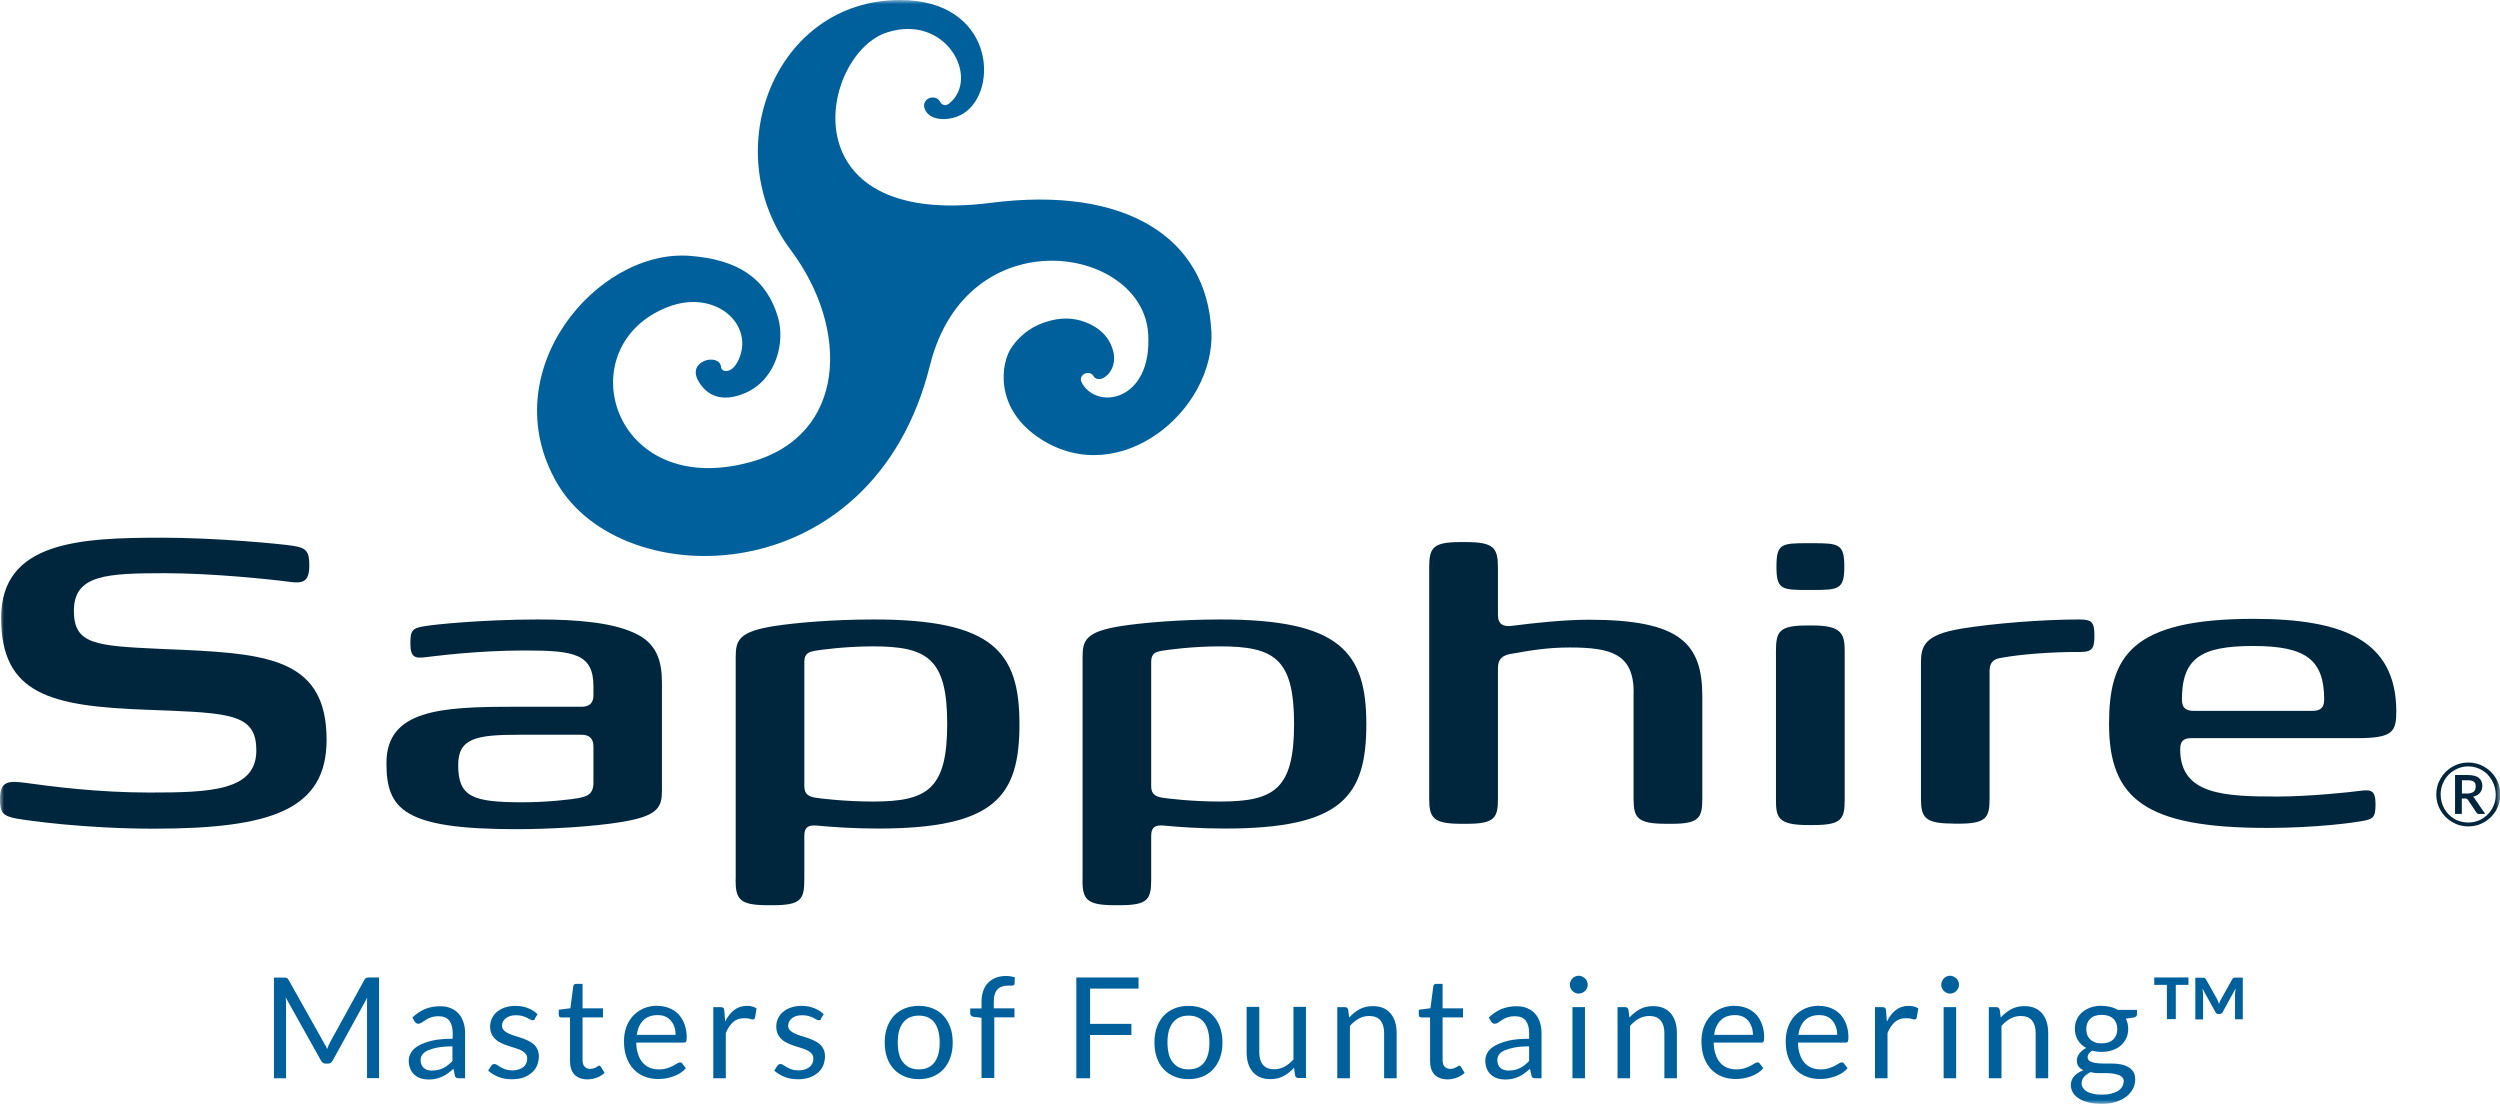 <?xml version="1.0" encoding="UTF-8"?> <svg xmlns="http://www.w3.org/2000/svg" width="308" height="136" viewBox="0 0 308 136" fill="none"><g clip-path="url(#clip0_1_2178)"><mask id="mask0_1_2178" style="mask-type:luminance" maskUnits="userSpaceOnUse" x="0" y="0" width="308" height="136"><path d="M308 0H0V136H308V0Z" fill="white"></path></mask><g mask="url(#mask0_1_2178)"><path d="M300.147 97.886C300.147 97.532 300.194 97.177 300.286 96.839C300.379 96.5 300.518 96.192 300.687 95.899C300.857 95.606 301.058 95.344 301.304 95.098C301.551 94.867 301.814 94.651 302.107 94.482C302.4 94.312 302.708 94.174 303.048 94.081C303.387 93.989 303.727 93.942 304.097 93.942C304.467 93.942 304.807 93.989 305.146 94.081C305.485 94.174 305.794 94.312 306.087 94.482C306.38 94.651 306.642 94.851 306.889 95.098C307.136 95.344 307.337 95.606 307.506 95.899C307.676 96.192 307.815 96.5 307.908 96.839C308 97.177 308.046 97.516 308.046 97.886C308.046 98.256 308 98.595 307.908 98.918C307.815 99.257 307.676 99.565 307.506 99.858C307.337 100.151 307.136 100.413 306.889 100.659C306.642 100.89 306.38 101.106 306.087 101.275C305.794 101.445 305.485 101.584 305.146 101.676C304.807 101.768 304.467 101.815 304.097 101.815C303.727 101.815 303.387 101.768 303.048 101.676C302.708 101.584 302.4 101.445 302.107 101.275C301.814 101.106 301.551 100.906 301.304 100.659C301.058 100.413 300.857 100.151 300.687 99.858C300.518 99.565 300.379 99.257 300.286 98.918C300.194 98.579 300.147 98.24 300.147 97.871M300.687 97.886C300.687 98.21 300.734 98.518 300.811 98.811C300.888 99.103 300.996 99.38 301.15 99.642C301.304 99.904 301.474 100.135 301.675 100.336C301.875 100.551 302.107 100.721 302.354 100.875C302.6 101.029 302.878 101.137 303.171 101.214C303.464 101.291 303.773 101.337 304.081 101.337C304.56 101.337 304.992 101.245 305.408 101.075C305.825 100.89 306.18 100.644 306.488 100.336C306.797 100.028 307.044 99.658 307.213 99.242C307.398 98.826 307.476 98.379 307.476 97.902C307.476 97.578 307.429 97.27 307.352 96.977C307.275 96.685 307.152 96.407 307.013 96.145C306.858 95.883 306.689 95.652 306.488 95.437C306.288 95.221 306.056 95.052 305.809 94.897C305.563 94.743 305.285 94.636 304.992 94.543C304.699 94.466 304.39 94.42 304.081 94.42C303.603 94.42 303.171 94.512 302.755 94.697C302.338 94.882 301.983 95.129 301.675 95.437C301.366 95.745 301.135 96.115 300.95 96.531C300.78 96.947 300.687 97.409 300.687 97.886ZM303.295 98.379V100.274H302.462V95.483H304.004C304.621 95.483 305.084 95.591 305.377 95.822C305.671 96.053 305.825 96.376 305.825 96.808C305.825 97.147 305.732 97.439 305.532 97.671C305.347 97.902 305.053 98.071 304.668 98.163C304.729 98.194 304.776 98.24 304.822 98.302C304.868 98.348 304.915 98.425 304.945 98.487L306.18 100.274H305.377C305.254 100.274 305.177 100.228 305.115 100.135L304.035 98.518C304.035 98.518 303.958 98.441 303.912 98.41C303.865 98.379 303.804 98.379 303.711 98.379H303.279H303.295ZM303.295 97.763H303.912C304.112 97.763 304.282 97.748 304.421 97.701C304.56 97.671 304.668 97.609 304.76 97.532C304.853 97.455 304.899 97.378 304.945 97.27C304.976 97.162 305.007 97.054 305.007 96.916C305.007 96.777 304.992 96.669 304.961 96.561C304.93 96.454 304.868 96.376 304.791 96.315C304.714 96.253 304.606 96.207 304.483 96.176C304.359 96.145 304.205 96.13 304.02 96.13H303.31V97.763H303.295Z" fill="#00263E"></path><path d="M149.233 40.763C148.677 29.301 138.726 22.862 122.08 24.988C96.717 28.238 101.129 6.547 109.337 3.975C116.603 1.695 120.738 9.598 116.989 12.71C116.248 13.326 115.832 12.571 115.832 12.571C115.832 12.571 115.523 11.831 114.628 12.047C114.073 12.186 113.734 12.725 113.872 13.249C114.351 15.005 117.05 14.99 118.655 14.004C123.175 11.215 122.466 0 110.895 0C95.436 0 88.278 18.595 97.395 30.765C104.755 40.578 104.292 53.642 92.52 56.908C75.303 61.699 69.857 42.596 82.323 37.805C88.17 35.556 93.137 40.054 90.9 44.522C90.669 44.984 90.144 45.708 89.481 45.708C89.126 45.708 88.879 45.6 88.818 45.138C88.586 43.49 84.591 44.383 86.025 46.91C87.09 48.805 89.003 49.621 91.811 48.42C95.683 46.74 96.748 42.103 95.837 39.053C94.403 34.246 90.87 31.966 84.961 31.52C73.575 30.657 60.677 45.77 68.623 59.512C76.614 73.33 107.562 73.192 114.567 45.03C119.118 26.713 140.794 30.226 141.457 41.133C141.982 49.621 134.854 50.623 133.188 46.956C133.08 46.525 133.342 46.093 133.79 45.986C134.499 45.801 134.762 46.401 134.762 46.401C134.762 46.401 135.116 46.941 135.903 46.586C136.351 46.34 136.705 45.986 136.937 45.508C137.292 44.799 137.353 44.029 137.137 43.228C136.752 41.764 135.811 40.671 134.314 39.947C132.818 39.222 131.229 39.053 129.532 39.469C127.325 39.993 125.813 41.148 124.687 42.704C123.283 44.63 122.388 50.376 128.266 54.12C138.032 60.343 149.727 50.53 149.248 40.763" fill="#00609C"></path><path d="M223.271 72.683H222.684C219.491 72.683 218.858 72.622 218.858 69.803C218.858 66.984 219.491 66.922 222.684 66.922H223.271C226.526 66.922 227.22 66.984 227.22 69.803C227.22 72.622 226.526 72.683 223.271 72.683ZM227.266 98.519C227.266 100.891 226.896 101.646 223.44 101.646H222.746C219.043 101.646 218.797 100.706 218.797 98.519V80.248C218.797 77.814 219.167 77.059 222.623 77.059H223.317C226.942 77.059 227.266 78.122 227.266 80.248V98.519Z" fill="#00263E"></path><path d="M2.006 100.845C0.37 100.521 0 100.152 0 98.457C0 96.269 0.941 96.146 3.194 96.454C6.264 96.886 12.095 97.641 18.359 97.641C25.872 97.641 31.581 97.456 31.581 92.449C31.581 88.32 28.881 87.889 21.244 87.565L18.05 87.442C6.279 87.011 0.139 85.563 0.139 76.119C0.139 66.675 9.905 66.244 19.994 66.244C26.567 66.244 34.589 66.999 36.101 67.246C37.736 67.492 38.107 67.939 38.107 69.618C38.107 71.621 37.412 71.929 35.669 71.682C33.355 71.374 26.15 70.619 20.38 70.619C13.114 70.619 9.102 70.804 9.102 75.256C9.102 79.385 11.741 79.57 19.686 79.94L22.633 80.063C33.278 80.571 40.236 81.372 40.236 91.139C40.236 99.767 33.401 102.093 18.93 102.093C10.414 102.093 3.394 101.091 2.021 100.845" fill="#00263E"></path><path d="M47.61 94.02C47.61 87.457 54.244 87.072 63.331 87.072H71.6C72.294 87.072 73.112 86.888 73.112 85.64V84.577C73.112 80.571 70.798 80.14 64.719 80.14C58.641 80.14 53.688 80.833 52.501 80.956C51.127 81.141 50.557 81.018 50.557 79.262C50.557 77.644 50.803 77.382 52.377 77.136C53.38 76.951 59.397 76.319 66.339 76.319C71.045 76.319 75.303 76.689 78.049 77.937C80.934 79.185 81.551 81.434 81.551 84.13V97.332C81.551 99.397 81.181 100.521 76.537 101.276C73.097 101.846 67.774 102.154 63.578 102.154C49.739 102.154 47.61 99.72 47.61 94.02ZM71.477 98.272C72.356 98.087 73.112 97.841 73.112 96.393V91.956C73.112 90.893 72.48 90.523 71.677 90.523H63.84C58.703 90.523 56.45 90.955 56.45 94.221C56.45 98.164 58.147 98.842 64.411 98.842C67.481 98.842 70.613 98.472 71.492 98.288" fill="#00263E"></path><path d="M90.638 108.347V80.956C90.638 78.892 91.008 77.829 95.344 77.136C98.105 76.704 102.733 76.319 107.686 76.319C122.342 76.319 125.597 80.325 125.597 89.198C125.597 98.072 122.651 102.077 108.179 102.077C105.109 102.077 102.61 101.893 100.604 101.708C99.787 101.646 99.093 101.769 99.093 102.955V108.332C99.093 110.766 98.722 111.521 95.266 111.521H94.572C91.07 111.521 90.623 110.766 90.623 108.332M116.696 89.198C116.696 81.126 114.258 79.632 107.547 79.632C104.168 79.632 101.036 80.063 100.342 80.186C99.787 80.309 99.093 80.433 99.093 81.496V96.886C99.093 97.949 99.787 98.134 100.342 98.257C101.036 98.38 104.168 98.75 107.547 98.75C114.243 98.75 116.696 97.255 116.696 89.183" fill="#00263E"></path><path d="M133.373 108.347V80.956C133.373 78.892 133.743 77.829 138.078 77.136C140.84 76.704 145.468 76.319 150.421 76.319C165.077 76.319 168.332 80.325 168.332 89.198C168.332 98.072 165.386 102.077 150.914 102.077C147.844 102.077 145.345 101.893 143.339 101.708C142.522 101.646 141.827 101.769 141.827 102.955V108.332C141.827 110.766 141.457 111.521 138.001 111.521H137.307C133.805 111.521 133.358 110.766 133.358 108.332M159.43 89.198C159.43 81.126 156.993 79.632 150.282 79.632C146.903 79.632 143.771 80.063 143.077 80.186C142.506 80.309 141.827 80.433 141.827 81.496V96.886C141.827 97.949 142.522 98.134 143.077 98.257C143.771 98.38 146.903 98.75 150.282 98.75C156.977 98.75 159.43 97.255 159.43 89.183" fill="#00263E"></path><path d="M201.271 85.332C201.271 80.571 198.509 79.77 193.372 79.77C190.61 79.77 188.481 80.14 185.982 80.587C185.164 80.771 184.547 81.141 184.547 82.281V98.365C184.547 100.737 184.177 101.492 180.721 101.492H180.027C176.525 101.492 176.077 100.737 176.077 98.365V69.972C176.077 67.538 176.447 66.783 179.903 66.783H180.597C184.1 66.783 184.547 67.538 184.547 69.972V75.734C184.547 76.92 185.18 77.228 186.244 77.105C189.129 76.735 192.755 76.35 195.763 76.35C207.041 76.35 209.725 79.293 209.725 85.794V98.365C209.725 100.737 209.355 101.492 205.961 101.492H205.266C201.687 101.492 201.255 100.737 201.255 98.365V85.347L201.271 85.332Z" fill="#00263E"></path><path d="M240.611 101.461C237.109 101.461 236.662 100.706 236.662 98.334V81.696C236.662 79.632 237.032 78.199 241.676 77.444C245.502 76.812 251.581 76.319 256.147 76.319C257.705 76.319 258.029 76.627 258.029 78.26C258.029 79.693 257.906 80.325 256.332 80.325H255.762C253 80.325 249.004 80.571 246.366 81.08C245.733 81.203 245.116 81.511 245.116 82.651V98.349C245.116 100.722 244.746 101.477 241.29 101.477H240.596L240.611 101.461Z" fill="#00263E"></path><path d="M259.834 89.198C259.834 80.941 262.457 76.242 277.623 76.242C288.653 76.242 295.164 78.876 295.226 87.565C295.226 90.123 294.855 90.939 290.459 90.939H270.032C269.214 90.939 268.597 91.124 268.597 92.31C268.597 97.933 274.043 98.133 280.631 98.133C284.519 98.133 289.718 97.579 290.659 97.44C292.094 97.255 292.665 97.317 292.665 99.058C292.665 100.691 292.418 100.937 290.844 101.184C290.212 101.307 285.522 102 279.32 102C264.293 102 259.834 98.426 259.834 89.183M284.827 87.581C285.707 87.581 286.339 87.334 286.339 86.21C286.339 81.264 284.087 79.585 277.576 79.585C271.066 79.585 268.813 81.156 268.813 86.21C268.813 87.334 269.446 87.581 270.31 87.581H284.843H284.827Z" fill="#00263E"></path><path d="M40.128 128.79C40.189 128.944 40.251 129.098 40.297 129.252C40.359 129.098 40.421 128.944 40.483 128.79C40.544 128.636 40.621 128.497 40.699 128.343L44.895 120.718C44.972 120.579 45.049 120.502 45.126 120.471C45.203 120.44 45.327 120.425 45.466 120.425H46.7V132.826H45.219V123.706C45.219 123.583 45.219 123.46 45.219 123.321C45.219 123.182 45.219 123.044 45.25 122.905L40.992 130.654C40.853 130.916 40.652 131.039 40.39 131.039H40.143C39.881 131.039 39.68 130.916 39.541 130.654L35.191 122.874C35.206 123.028 35.222 123.167 35.237 123.321C35.237 123.46 35.237 123.598 35.237 123.722V132.842H33.756V120.44H34.99C35.145 120.44 35.252 120.44 35.33 120.486C35.407 120.517 35.484 120.594 35.561 120.733L39.85 128.374C39.927 128.513 40.004 128.651 40.066 128.805" fill="#00609C"></path><path d="M57.268 132.842H56.589C56.435 132.842 56.311 132.827 56.219 132.781C56.126 132.734 56.065 132.642 56.034 132.488L55.864 131.672C55.633 131.872 55.401 132.072 55.185 132.226C54.969 132.396 54.738 132.534 54.491 132.642C54.244 132.75 53.997 132.842 53.719 132.904C53.442 132.966 53.133 132.996 52.809 132.996C52.485 132.996 52.146 132.95 51.853 132.858C51.56 132.765 51.297 132.611 51.081 132.426C50.865 132.242 50.68 131.995 50.557 131.702C50.433 131.41 50.356 131.071 50.356 130.67C50.356 130.316 50.449 129.992 50.649 129.669C50.834 129.345 51.143 129.068 51.575 128.821C51.992 128.575 52.562 128.375 53.241 128.205C53.92 128.051 54.769 127.974 55.771 127.974V127.281C55.771 126.588 55.617 126.079 55.339 125.725C55.046 125.371 54.614 125.201 54.044 125.201C53.673 125.201 53.349 125.247 53.102 125.34C52.84 125.432 52.624 125.54 52.439 125.663C52.254 125.787 52.084 125.894 51.945 125.987C51.806 126.079 51.668 126.126 51.544 126.126C51.436 126.126 51.344 126.095 51.267 126.048C51.189 125.987 51.128 125.925 51.081 125.848L50.804 125.355C51.297 124.893 51.806 124.539 52.377 124.308C52.933 124.077 53.565 123.969 54.244 123.969C54.738 123.969 55.17 124.046 55.555 124.215C55.941 124.385 56.265 124.6 56.512 124.893C56.774 125.186 56.959 125.525 57.098 125.941C57.237 126.357 57.299 126.803 57.299 127.296V132.904L57.268 132.842ZM53.257 131.887C53.534 131.887 53.781 131.856 53.997 131.81C54.229 131.749 54.429 131.672 54.63 131.579C54.83 131.471 55.015 131.363 55.201 131.209C55.386 131.071 55.555 130.901 55.741 130.716V128.914C55.031 128.914 54.429 128.96 53.935 129.053C53.442 129.145 53.041 129.268 52.717 129.407C52.408 129.546 52.177 129.73 52.038 129.915C51.899 130.116 51.822 130.331 51.822 130.578C51.822 130.824 51.853 131.009 51.93 131.179C52.007 131.348 52.1 131.487 52.239 131.594C52.362 131.702 52.516 131.779 52.686 131.826C52.856 131.872 53.041 131.903 53.241 131.903" fill="#00609C"></path><path d="M65.938 125.509C65.877 125.632 65.769 125.694 65.614 125.694C65.522 125.694 65.429 125.663 65.321 125.601C65.213 125.539 65.074 125.462 64.92 125.385C64.766 125.308 64.565 125.231 64.349 125.17C64.133 125.108 63.871 125.077 63.562 125.077C63.3 125.077 63.069 125.108 62.853 125.17C62.652 125.231 62.467 125.324 62.313 125.447C62.174 125.57 62.05 125.694 61.973 125.848C61.896 126.002 61.85 126.171 61.85 126.341C61.85 126.572 61.912 126.756 62.05 126.895C62.174 127.049 62.359 127.172 62.56 127.28C62.776 127.388 63.022 127.481 63.285 127.573C63.562 127.65 63.84 127.742 64.118 127.835C64.411 127.927 64.689 128.035 64.951 128.158C65.229 128.282 65.46 128.42 65.676 128.59C65.892 128.759 66.062 128.975 66.185 129.221C66.309 129.468 66.386 129.776 66.386 130.13C66.386 130.531 66.309 130.901 66.17 131.255C66.031 131.594 65.815 131.902 65.522 132.148C65.244 132.395 64.889 132.595 64.488 132.749C64.072 132.888 63.609 132.965 63.069 132.965C62.452 132.965 61.896 132.872 61.403 132.672C60.909 132.472 60.477 132.21 60.138 131.902L60.508 131.317C60.508 131.317 60.616 131.178 60.677 131.147C60.739 131.116 60.832 131.085 60.924 131.085C61.017 131.085 61.14 131.132 61.248 131.209C61.356 131.286 61.511 131.378 61.665 131.471C61.834 131.563 62.035 131.655 62.267 131.748C62.498 131.825 62.791 131.871 63.146 131.871C63.454 131.871 63.717 131.825 63.933 131.748C64.164 131.671 64.349 131.563 64.504 131.44C64.658 131.301 64.766 131.162 64.843 130.978C64.92 130.808 64.951 130.623 64.951 130.423C64.951 130.177 64.889 129.976 64.75 129.822C64.627 129.668 64.442 129.529 64.241 129.422C64.025 129.314 63.778 129.206 63.501 129.129C63.223 129.052 62.945 128.959 62.668 128.867C62.39 128.775 62.097 128.667 61.834 128.544C61.557 128.42 61.31 128.282 61.109 128.097C60.893 127.912 60.724 127.696 60.585 127.434C60.461 127.172 60.384 126.849 60.384 126.479C60.384 126.14 60.446 125.817 60.585 125.509C60.724 125.201 60.924 124.923 61.187 124.692C61.449 124.461 61.773 124.276 62.158 124.138C62.544 123.999 62.992 123.922 63.485 123.922C64.056 123.922 64.581 124.014 65.043 124.199C65.506 124.384 65.907 124.631 66.231 124.954L65.877 125.509H65.938Z" fill="#00609C"></path><path d="M72.387 132.981C71.693 132.981 71.168 132.78 70.782 132.395C70.412 132.01 70.227 131.456 70.227 130.716V125.355H69.163C69.07 125.355 68.993 125.324 68.931 125.278C68.87 125.216 68.839 125.139 68.839 125.016V124.4L70.273 124.215L70.628 121.504C70.628 121.411 70.674 121.35 70.736 121.288C70.798 121.226 70.875 121.211 70.983 121.211H71.77V124.23H74.285V125.34H71.77V130.608C71.77 130.978 71.862 131.255 72.032 131.425C72.217 131.61 72.449 131.687 72.726 131.687C72.881 131.687 73.035 131.656 73.143 131.625C73.266 131.579 73.359 131.533 73.451 131.486C73.544 131.44 73.606 131.379 73.668 131.348C73.729 131.302 73.775 131.286 73.822 131.286C73.899 131.286 73.976 131.332 74.038 131.44L74.485 132.18C74.223 132.426 73.899 132.626 73.529 132.765C73.158 132.904 72.757 132.981 72.372 132.981" fill="#00609C"></path><path d="M80.965 123.922C81.49 123.922 81.968 124.014 82.415 124.184C82.863 124.353 83.248 124.615 83.572 124.938C83.896 125.277 84.143 125.678 84.328 126.171C84.513 126.664 84.606 127.218 84.606 127.835C84.606 128.081 84.575 128.235 84.529 128.328C84.483 128.405 84.374 128.451 84.236 128.451H78.388C78.388 129.005 78.481 129.483 78.62 129.899C78.759 130.315 78.944 130.654 79.191 130.931C79.438 131.208 79.715 131.409 80.055 131.547C80.394 131.686 80.764 131.748 81.181 131.748C81.567 131.748 81.906 131.701 82.184 131.609C82.461 131.517 82.708 131.424 82.909 131.316C83.109 131.208 83.279 131.116 83.418 131.024C83.557 130.931 83.665 130.885 83.773 130.885C83.896 130.885 84.004 130.931 84.066 131.039L84.498 131.594C84.313 131.825 84.081 132.025 83.819 132.194C83.557 132.364 83.264 132.503 82.971 132.61C82.662 132.718 82.353 132.795 82.029 132.857C81.706 132.918 81.382 132.934 81.073 132.934C80.471 132.934 79.9 132.826 79.391 132.626C78.882 132.426 78.435 132.117 78.064 131.732C77.694 131.332 77.401 130.854 77.185 130.269C76.969 129.683 76.877 129.021 76.877 128.266C76.877 127.65 76.969 127.08 77.154 126.556C77.339 126.032 77.617 125.57 77.972 125.17C78.327 124.784 78.759 124.476 79.268 124.245C79.777 124.029 80.348 123.906 80.98 123.906M81.011 125.062C80.271 125.062 79.684 125.277 79.252 125.709C78.82 126.14 78.558 126.725 78.45 127.496H83.233C83.233 127.141 83.186 126.802 83.079 126.51C82.986 126.217 82.832 125.955 82.647 125.74C82.461 125.524 82.23 125.354 81.952 125.231C81.675 125.108 81.366 125.062 81.011 125.062Z" fill="#00609C"></path><path d="M87.877 132.842V124.076H88.756C88.926 124.076 89.034 124.107 89.111 124.168C89.188 124.23 89.219 124.338 89.234 124.492L89.342 125.863C89.635 125.247 90.006 124.769 90.453 124.43C90.9 124.091 91.409 123.922 92.011 123.922C92.258 123.922 92.474 123.953 92.675 123.999C92.875 124.061 93.06 124.138 93.215 124.23L93.014 125.385C92.968 125.524 92.891 125.601 92.752 125.601C92.675 125.601 92.551 125.57 92.382 125.524C92.212 125.462 91.98 125.447 91.672 125.447C91.132 125.447 90.684 125.601 90.33 125.909C89.975 126.217 89.666 126.679 89.419 127.265V132.842H87.877Z" fill="#00609C"></path><path d="M101.191 125.509C101.129 125.632 101.021 125.694 100.867 125.694C100.774 125.694 100.682 125.663 100.574 125.601C100.466 125.539 100.327 125.462 100.172 125.385C100.018 125.308 99.818 125.231 99.602 125.17C99.386 125.108 99.123 125.077 98.815 125.077C98.553 125.077 98.321 125.108 98.105 125.17C97.905 125.231 97.719 125.324 97.565 125.447C97.426 125.57 97.303 125.694 97.226 125.848C97.149 126.002 97.102 126.171 97.102 126.341C97.102 126.572 97.164 126.756 97.303 126.895C97.426 127.049 97.612 127.172 97.812 127.28C98.028 127.388 98.275 127.481 98.537 127.573C98.815 127.65 99.093 127.742 99.37 127.835C99.663 127.927 99.941 128.035 100.203 128.158C100.481 128.282 100.712 128.42 100.928 128.59C101.144 128.759 101.314 128.975 101.438 129.221C101.561 129.468 101.638 129.776 101.638 130.13C101.638 130.531 101.561 130.901 101.422 131.255C101.283 131.594 101.067 131.902 100.774 132.148C100.496 132.395 100.142 132.595 99.74 132.749C99.324 132.888 98.861 132.965 98.321 132.965C97.704 132.965 97.149 132.872 96.655 132.672C96.161 132.472 95.729 132.21 95.39 131.902L95.76 131.317C95.76 131.317 95.868 131.178 95.93 131.147C95.992 131.116 96.084 131.085 96.177 131.085C96.269 131.085 96.393 131.132 96.501 131.209C96.609 131.286 96.763 131.378 96.917 131.471C97.087 131.563 97.287 131.655 97.519 131.748C97.75 131.825 98.043 131.871 98.398 131.871C98.707 131.871 98.969 131.825 99.185 131.748C99.416 131.671 99.602 131.563 99.756 131.44C99.91 131.301 100.018 131.162 100.095 130.978C100.172 130.808 100.203 130.623 100.203 130.423C100.203 130.177 100.142 129.976 100.003 129.822C99.879 129.668 99.694 129.529 99.494 129.422C99.278 129.314 99.031 129.206 98.753 129.129C98.475 129.052 98.198 128.959 97.92 128.867C97.642 128.775 97.349 128.667 97.087 128.544C96.809 128.42 96.562 128.282 96.362 128.097C96.146 127.912 95.976 127.696 95.837 127.434C95.714 127.172 95.637 126.849 95.637 126.479C95.637 126.14 95.698 125.817 95.837 125.509C95.976 125.201 96.177 124.923 96.439 124.692C96.701 124.461 97.025 124.276 97.411 124.138C97.797 123.999 98.244 123.922 98.738 123.922C99.308 123.922 99.833 124.014 100.296 124.199C100.759 124.384 101.16 124.631 101.484 124.954L101.129 125.509H101.191Z" fill="#00609C"></path><path d="M113.194 123.922C113.842 123.922 114.412 124.03 114.937 124.245C115.461 124.461 115.893 124.754 116.248 125.154C116.603 125.539 116.881 126.017 117.081 126.572C117.282 127.126 117.374 127.758 117.374 128.436C117.374 129.114 117.282 129.745 117.081 130.3C116.881 130.854 116.603 131.332 116.248 131.717C115.878 132.118 115.446 132.41 114.937 132.626C114.412 132.842 113.842 132.95 113.194 132.95C112.546 132.95 111.975 132.842 111.45 132.626C110.926 132.41 110.494 132.118 110.123 131.717C109.753 131.317 109.475 130.854 109.29 130.3C109.09 129.745 108.997 129.129 108.997 128.436C108.997 127.742 109.09 127.126 109.29 126.572C109.491 126.017 109.769 125.539 110.123 125.154C110.494 124.754 110.926 124.461 111.45 124.245C111.975 124.03 112.546 123.922 113.194 123.922ZM113.194 131.748C114.058 131.748 114.705 131.455 115.137 130.87C115.569 130.284 115.77 129.483 115.77 128.436C115.77 127.388 115.554 126.572 115.137 126.002C114.705 125.416 114.058 125.124 113.194 125.124C112.746 125.124 112.376 125.201 112.052 125.355C111.728 125.509 111.466 125.724 111.25 126.002C111.034 126.279 110.864 126.633 110.756 127.049C110.648 127.465 110.602 127.927 110.602 128.451C110.602 128.975 110.663 129.437 110.756 129.838C110.864 130.254 111.018 130.592 111.25 130.87C111.466 131.147 111.743 131.363 112.052 131.517C112.376 131.671 112.762 131.748 113.194 131.748Z" fill="#00609C"></path><path d="M120.923 132.842V125.386L119.951 125.278C119.827 125.247 119.735 125.201 119.658 125.139C119.581 125.078 119.534 124.985 119.534 124.877V124.246H120.923V123.398C120.923 122.89 121 122.459 121.139 122.058C121.278 121.673 121.478 121.334 121.741 121.072C122.003 120.81 122.327 120.595 122.682 120.456C123.052 120.317 123.468 120.24 123.931 120.24C124.332 120.24 124.687 120.302 125.027 120.41L124.996 121.18C124.996 121.303 124.934 121.365 124.842 121.396C124.749 121.426 124.626 121.426 124.456 121.426H124.194C123.931 121.426 123.684 121.457 123.468 121.534C123.252 121.596 123.067 121.719 122.913 121.873C122.759 122.027 122.635 122.228 122.558 122.489C122.466 122.736 122.435 123.059 122.435 123.429V124.23H124.98V125.339H122.496V132.811H120.938L120.923 132.842Z" fill="#00609C"></path><path d="M140.269 120.425V121.796H134.299V126.14H139.39V127.511H134.299V132.842H132.602V120.425H140.269Z" fill="#00609C"></path><path d="M146.425 123.922C147.073 123.922 147.644 124.03 148.168 124.245C148.693 124.461 149.125 124.754 149.48 125.154C149.835 125.539 150.112 126.017 150.313 126.572C150.513 127.126 150.606 127.758 150.606 128.436C150.606 129.114 150.513 129.745 150.313 130.3C150.112 130.854 149.835 131.332 149.48 131.717C149.109 132.118 148.677 132.41 148.168 132.626C147.644 132.842 147.073 132.95 146.425 132.95C145.777 132.95 145.206 132.842 144.682 132.626C144.157 132.41 143.725 132.118 143.355 131.717C142.985 131.317 142.707 130.854 142.522 130.3C142.321 129.745 142.229 129.129 142.229 128.436C142.229 127.742 142.321 127.126 142.522 126.572C142.722 126.017 143 125.539 143.355 125.154C143.725 124.754 144.157 124.461 144.682 124.245C145.206 124.03 145.777 123.922 146.425 123.922ZM146.425 131.748C147.289 131.748 147.937 131.455 148.369 130.87C148.801 130.284 149.001 129.483 149.001 128.436C149.001 127.388 148.785 126.572 148.369 126.002C147.937 125.416 147.289 125.124 146.425 125.124C145.978 125.124 145.607 125.201 145.283 125.355C144.959 125.509 144.697 125.724 144.481 126.002C144.265 126.279 144.095 126.633 143.987 127.049C143.879 127.465 143.833 127.927 143.833 128.451C143.833 128.975 143.895 129.437 143.987 129.838C144.095 130.254 144.25 130.592 144.481 130.87C144.697 131.147 144.975 131.363 145.283 131.517C145.607 131.671 145.993 131.748 146.425 131.748Z" fill="#00609C"></path><path d="M155.142 124.06V129.653C155.142 130.315 155.296 130.823 155.605 131.193C155.913 131.563 156.376 131.732 156.993 131.732C157.44 131.732 157.872 131.624 158.258 131.409C158.659 131.193 159.029 130.9 159.353 130.515V124.045H160.896V132.811H159.971C159.755 132.811 159.616 132.703 159.554 132.487L159.431 131.547C159.045 131.963 158.628 132.302 158.15 132.564C157.672 132.826 157.132 132.949 156.515 132.949C156.037 132.949 155.605 132.872 155.25 132.718C154.879 132.564 154.571 132.333 154.324 132.04C154.077 131.748 153.892 131.409 153.769 130.993C153.645 130.577 153.583 130.13 153.583 129.637V124.045H155.126L155.142 124.06Z" fill="#00609C"></path><path d="M164.753 132.842V124.076H165.679C165.895 124.076 166.034 124.184 166.095 124.4L166.219 125.355C166.605 124.939 167.021 124.6 167.499 124.338C167.978 124.076 168.518 123.953 169.135 123.953C169.613 123.953 170.045 124.03 170.4 124.184C170.77 124.338 171.079 124.569 171.325 124.862C171.572 125.155 171.757 125.509 171.881 125.91C172.004 126.326 172.066 126.772 172.066 127.265V132.842H170.523V127.265C170.523 126.603 170.369 126.094 170.076 125.725C169.767 125.355 169.304 125.17 168.687 125.17C168.224 125.17 167.808 125.278 167.407 125.494C167.006 125.709 166.651 126.017 166.311 126.387V132.842H164.769H164.753Z" fill="#00609C"></path><path d="M178.345 132.981C177.651 132.981 177.126 132.78 176.74 132.395C176.37 132.01 176.185 131.456 176.185 130.716V125.355H175.12C175.028 125.355 174.951 125.324 174.889 125.278C174.827 125.216 174.797 125.139 174.797 125.016V124.4L176.231 124.215L176.586 121.504C176.586 121.411 176.632 121.35 176.694 121.288C176.756 121.226 176.833 121.211 176.941 121.211H177.728V124.23H180.243V125.34H177.728V130.608C177.728 130.978 177.82 131.255 177.99 131.425C178.175 131.61 178.407 131.687 178.684 131.687C178.839 131.687 178.993 131.656 179.101 131.625C179.224 131.579 179.317 131.533 179.409 131.486C179.502 131.44 179.564 131.379 179.625 131.348C179.687 131.302 179.733 131.286 179.78 131.286C179.857 131.286 179.934 131.332 179.996 131.44L180.443 132.18C180.181 132.426 179.857 132.626 179.487 132.765C179.116 132.904 178.715 132.981 178.329 132.981" fill="#00609C"></path><path d="M189.9 132.842H189.222C189.067 132.842 188.944 132.827 188.851 132.781C188.759 132.734 188.697 132.642 188.666 132.488L188.496 131.672C188.265 131.872 188.034 132.072 187.818 132.226C187.602 132.396 187.37 132.534 187.123 132.642C186.877 132.75 186.63 132.842 186.352 132.904C186.074 132.966 185.766 132.996 185.442 132.996C185.118 132.996 184.778 132.95 184.485 132.858C184.192 132.765 183.93 132.611 183.714 132.426C183.498 132.242 183.313 131.995 183.189 131.702C183.066 131.41 182.989 131.071 182.989 130.67C182.989 130.316 183.081 129.992 183.266 129.669C183.452 129.345 183.76 129.068 184.192 128.821C184.624 128.575 185.18 128.375 185.858 128.205C186.553 128.051 187.386 127.974 188.388 127.974V127.281C188.388 126.588 188.234 126.079 187.957 125.725C187.663 125.371 187.231 125.201 186.661 125.201C186.29 125.201 185.966 125.247 185.704 125.34C185.442 125.432 185.226 125.54 185.041 125.663C184.856 125.787 184.686 125.894 184.562 125.987C184.424 126.079 184.285 126.126 184.161 126.126C184.053 126.126 183.961 126.095 183.884 126.048C183.806 125.987 183.745 125.925 183.698 125.848L183.421 125.355C183.914 124.893 184.424 124.539 184.994 124.308C185.55 124.077 186.182 123.969 186.861 123.969C187.355 123.969 187.787 124.046 188.173 124.215C188.558 124.385 188.882 124.6 189.129 124.893C189.391 125.186 189.576 125.525 189.715 125.941C189.854 126.357 189.916 126.803 189.916 127.296V132.904L189.9 132.842ZM185.905 131.887C186.182 131.887 186.429 131.856 186.645 131.81C186.877 131.749 187.077 131.672 187.278 131.579C187.478 131.471 187.663 131.363 187.849 131.209C188.034 131.071 188.203 130.901 188.388 130.716V128.914C187.679 128.914 187.077 128.96 186.583 129.053C186.09 129.145 185.689 129.268 185.365 129.407C185.056 129.546 184.825 129.73 184.686 129.915C184.547 130.116 184.47 130.331 184.47 130.578C184.47 130.824 184.501 131.009 184.578 131.179C184.655 131.348 184.748 131.487 184.886 131.594C185.01 131.702 185.164 131.779 185.334 131.826C185.503 131.872 185.704 131.903 185.905 131.903" fill="#00609C"></path><path d="M195.609 121.319C195.609 121.473 195.578 121.612 195.516 121.735C195.455 121.858 195.377 121.982 195.269 122.089C195.161 122.197 195.053 122.274 194.915 122.321C194.776 122.382 194.637 122.413 194.483 122.413C194.328 122.413 194.19 122.382 194.066 122.321C193.943 122.259 193.819 122.182 193.727 122.089C193.619 121.982 193.542 121.874 193.495 121.735C193.434 121.612 193.403 121.473 193.403 121.319C193.403 121.165 193.434 121.026 193.495 120.888C193.557 120.749 193.634 120.641 193.727 120.533C193.835 120.426 193.943 120.349 194.066 120.302C194.19 120.241 194.344 120.21 194.483 120.21C194.621 120.21 194.776 120.241 194.915 120.302C195.053 120.364 195.161 120.441 195.269 120.533C195.377 120.641 195.455 120.749 195.516 120.888C195.578 121.026 195.609 121.165 195.609 121.319ZM195.269 132.843H193.727V124.077H195.269V132.843Z" fill="#00609C"></path><path d="M199.281 132.842V124.076H200.206C200.422 124.076 200.561 124.184 200.623 124.4L200.746 125.355C201.132 124.939 201.548 124.6 202.027 124.338C202.505 124.076 203.045 123.953 203.662 123.953C204.14 123.953 204.572 124.03 204.927 124.184C205.297 124.338 205.606 124.569 205.853 124.862C206.1 125.155 206.285 125.509 206.408 125.91C206.532 126.31 206.593 126.772 206.593 127.265V132.842H205.051V127.265C205.051 126.603 204.896 126.094 204.588 125.725C204.279 125.355 203.816 125.17 203.199 125.17C202.736 125.17 202.32 125.278 201.919 125.494C201.518 125.709 201.163 126.017 200.823 126.387V132.842H199.281Z" fill="#00609C"></path><path d="M213.706 123.922C214.23 123.922 214.708 124.014 215.156 124.184C215.603 124.353 215.989 124.615 216.313 124.938C216.637 125.277 216.884 125.678 217.069 126.171C217.254 126.664 217.347 127.218 217.347 127.835C217.347 128.081 217.316 128.235 217.269 128.328C217.223 128.405 217.115 128.451 216.976 128.451H211.129C211.129 129.005 211.222 129.483 211.361 129.899C211.499 130.315 211.685 130.654 211.931 130.931C212.178 131.208 212.456 131.409 212.795 131.547C213.135 131.686 213.505 131.748 213.922 131.748C214.307 131.748 214.647 131.701 214.924 131.609C215.202 131.517 215.449 131.424 215.65 131.316C215.85 131.208 216.02 131.116 216.159 131.024C216.297 130.931 216.405 130.885 216.513 130.885C216.637 130.885 216.745 130.931 216.807 131.039L217.239 131.594C217.053 131.825 216.822 132.025 216.56 132.194C216.297 132.364 216.004 132.503 215.711 132.61C215.403 132.718 215.094 132.795 214.77 132.857C214.446 132.918 214.122 132.934 213.814 132.934C213.212 132.934 212.641 132.826 212.132 132.626C211.623 132.426 211.175 132.117 210.805 131.732C210.435 131.332 210.142 130.854 209.926 130.269C209.725 129.683 209.617 129.021 209.617 128.266C209.617 127.65 209.71 127.08 209.895 126.556C210.08 126.032 210.358 125.57 210.713 125.17C211.067 124.784 211.499 124.476 212.009 124.245C212.518 124.029 213.089 123.906 213.721 123.906M213.736 125.062C212.996 125.062 212.41 125.277 211.978 125.709C211.546 126.14 211.283 126.725 211.175 127.496H215.958C215.958 127.141 215.912 126.802 215.804 126.51C215.696 126.217 215.557 125.955 215.372 125.74C215.187 125.524 214.955 125.354 214.678 125.231C214.4 125.108 214.091 125.062 213.736 125.062Z" fill="#00609C"></path><path d="M224.088 123.922C224.613 123.922 225.091 124.014 225.538 124.184C225.986 124.353 226.372 124.615 226.696 124.938C227.02 125.277 227.266 125.678 227.451 126.171C227.637 126.664 227.729 127.218 227.729 127.835C227.729 128.081 227.698 128.235 227.652 128.328C227.606 128.405 227.498 128.451 227.359 128.451H221.512C221.512 129.005 221.604 129.483 221.743 129.899C221.882 130.315 222.067 130.654 222.314 130.931C222.561 131.208 222.854 131.409 223.178 131.547C223.517 131.686 223.888 131.748 224.304 131.748C224.69 131.748 225.029 131.701 225.307 131.609C225.585 131.517 225.832 131.424 226.032 131.316C226.233 131.208 226.402 131.116 226.541 131.024C226.68 130.931 226.788 130.885 226.896 130.885C227.02 130.885 227.127 130.931 227.189 131.039L227.621 131.594C227.436 131.825 227.205 132.025 226.942 132.194C226.68 132.364 226.387 132.503 226.094 132.61C225.785 132.718 225.477 132.795 225.153 132.857C224.829 132.918 224.505 132.934 224.196 132.934C223.595 132.934 223.024 132.826 222.515 132.626C222.005 132.426 221.558 132.117 221.188 131.732C220.818 131.332 220.524 130.854 220.308 130.269C220.092 129.683 220 129.021 220 128.266C220 127.65 220.092 127.08 220.278 126.556C220.463 126.032 220.74 125.57 221.095 125.17C221.45 124.784 221.882 124.476 222.391 124.245C222.9 124.029 223.471 123.906 224.104 123.906M224.119 125.062C223.379 125.062 222.792 125.277 222.36 125.709C221.928 126.14 221.666 126.725 221.558 127.496H226.341C226.341 127.141 226.294 126.802 226.186 126.51C226.078 126.217 225.94 125.955 225.754 125.74C225.569 125.524 225.338 125.354 225.06 125.231C224.782 125.108 224.474 125.062 224.119 125.062Z" fill="#00609C"></path><path d="M231 132.842V124.076H231.879C232.049 124.076 232.157 124.107 232.234 124.168C232.311 124.23 232.342 124.338 232.358 124.492L232.466 125.863C232.759 125.247 233.129 124.769 233.576 124.43C234.024 124.091 234.533 123.922 235.135 123.922C235.381 123.922 235.597 123.953 235.798 123.999C235.999 124.061 236.184 124.138 236.338 124.23L236.137 125.385C236.091 125.524 236.014 125.601 235.875 125.601C235.798 125.601 235.675 125.57 235.505 125.524C235.335 125.462 235.104 125.447 234.795 125.447C234.255 125.447 233.808 125.601 233.453 125.909C233.098 126.217 232.79 126.679 232.543 127.265V132.842H231Z" fill="#00609C"></path><path d="M241.352 121.319C241.352 121.473 241.321 121.612 241.26 121.735C241.198 121.858 241.121 121.982 241.013 122.089C240.905 122.197 240.797 122.274 240.658 122.321C240.519 122.382 240.38 122.413 240.241 122.413C240.102 122.413 239.948 122.382 239.825 122.321C239.701 122.259 239.578 122.182 239.485 122.089C239.377 121.982 239.3 121.874 239.254 121.735C239.192 121.612 239.161 121.473 239.161 121.319C239.161 121.165 239.192 121.026 239.254 120.888C239.316 120.749 239.393 120.641 239.485 120.533C239.593 120.426 239.701 120.349 239.825 120.302C239.948 120.241 240.102 120.21 240.241 120.21C240.38 120.21 240.534 120.241 240.658 120.302C240.797 120.364 240.905 120.441 241.013 120.533C241.121 120.641 241.198 120.749 241.26 120.888C241.321 121.026 241.352 121.165 241.352 121.319ZM240.997 132.843H239.455V124.077H240.997V132.843Z" fill="#00609C"></path><path d="M245.024 132.842V124.076H245.95C246.166 124.076 246.304 124.184 246.366 124.4L246.489 125.355C246.875 124.939 247.292 124.6 247.77 124.338C248.248 124.076 248.788 123.953 249.405 123.953C249.884 123.953 250.316 124.03 250.67 124.184C251.041 124.338 251.349 124.569 251.596 124.862C251.843 125.155 252.028 125.509 252.151 125.91C252.275 126.326 252.337 126.772 252.337 127.265V132.842H250.794V127.265C250.794 126.603 250.64 126.094 250.346 125.725C250.038 125.355 249.575 125.17 248.958 125.17C248.511 125.17 248.079 125.278 247.677 125.494C247.276 125.709 246.921 126.017 246.582 126.387V132.842H245.039H245.024Z" fill="#00609C"></path><path d="M258.924 123.922C259.31 123.922 259.665 123.968 259.989 124.045C260.313 124.122 260.621 124.245 260.899 124.415H263.275V124.985C263.275 125.169 263.151 125.293 262.905 125.354L261.902 125.493C262.102 125.863 262.195 126.294 262.195 126.756C262.195 127.188 262.118 127.573 261.948 127.927C261.778 128.281 261.547 128.574 261.269 128.821C260.976 129.067 260.637 129.252 260.236 129.391C259.834 129.529 259.387 129.591 258.909 129.591C258.492 129.591 258.107 129.545 257.752 129.437C257.567 129.56 257.428 129.683 257.335 129.822C257.243 129.961 257.196 130.099 257.196 130.223C257.196 130.438 257.273 130.592 257.443 130.715C257.613 130.823 257.829 130.9 258.107 130.947C258.384 130.993 258.708 131.024 259.048 131.024H260.128C260.498 131.024 260.853 131.054 261.208 131.116C261.562 131.178 261.871 131.285 262.149 131.424C262.426 131.578 262.642 131.778 262.812 132.025C262.982 132.287 263.059 132.61 263.059 133.026C263.059 133.411 262.966 133.766 262.781 134.136C262.596 134.49 262.318 134.813 261.979 135.091C261.624 135.368 261.192 135.584 260.683 135.753C260.174 135.923 259.603 136 258.955 136C258.307 136 257.752 135.938 257.273 135.815C256.795 135.691 256.394 135.522 256.07 135.306C255.746 135.091 255.515 134.844 255.36 134.567C255.206 134.29 255.129 133.997 255.129 133.689C255.129 133.257 255.268 132.888 255.546 132.58C255.823 132.271 256.194 132.04 256.672 131.855C256.425 131.732 256.224 131.594 256.086 131.393C255.931 131.208 255.87 130.947 255.87 130.623C255.87 130.5 255.885 130.361 255.947 130.223C255.993 130.084 256.055 129.961 256.163 129.822C256.255 129.683 256.379 129.56 256.518 129.437C256.656 129.314 256.826 129.206 257.011 129.113C256.579 128.867 256.24 128.543 255.993 128.143C255.746 127.742 255.623 127.265 255.623 126.741C255.623 126.31 255.7 125.924 255.87 125.57C256.039 125.216 256.271 124.923 256.564 124.677C256.857 124.43 257.212 124.245 257.613 124.107C258.014 123.968 258.461 123.906 258.955 123.906M261.655 133.273C261.655 133.042 261.593 132.872 261.47 132.734C261.346 132.595 261.177 132.487 260.976 132.426C260.76 132.348 260.529 132.302 260.251 132.256C259.973 132.21 259.696 132.21 259.387 132.21H258.461C258.153 132.21 257.86 132.164 257.567 132.087C257.243 132.241 256.965 132.426 256.764 132.657C256.564 132.888 256.456 133.15 256.456 133.458C256.456 133.658 256.502 133.843 256.61 134.012C256.718 134.182 256.872 134.336 257.073 134.459C257.274 134.582 257.536 134.675 257.86 134.752C258.168 134.829 258.539 134.86 258.971 134.86C259.403 134.86 259.757 134.829 260.081 134.736C260.405 134.659 260.698 134.551 260.914 134.413C261.146 134.274 261.316 134.105 261.439 133.904C261.562 133.704 261.624 133.488 261.624 133.257M258.924 128.543C259.233 128.543 259.511 128.497 259.757 128.42C260.004 128.328 260.205 128.204 260.359 128.05C260.513 127.896 260.637 127.711 260.729 127.496C260.806 127.28 260.853 127.049 260.853 126.787C260.853 126.248 260.683 125.817 260.359 125.508C260.035 125.2 259.557 125.031 258.94 125.031C258.323 125.031 257.844 125.185 257.52 125.508C257.196 125.832 257.027 126.248 257.027 126.787C257.027 127.049 257.073 127.28 257.15 127.496C257.227 127.711 257.351 127.896 257.52 128.05C257.675 128.204 257.875 128.328 258.122 128.42C258.353 128.513 258.631 128.543 258.94 128.543" fill="#00609C"></path><path d="M269.616 120.425V121.334H268.058V125.555H266.962V121.334H265.404V120.425H269.616ZM273.195 123.229C273.226 123.306 273.257 123.383 273.303 123.46C273.334 123.537 273.365 123.614 273.38 123.691C273.411 123.614 273.442 123.537 273.457 123.46C273.473 123.383 273.519 123.306 273.565 123.229L275.031 120.61C275.031 120.61 275.139 120.486 275.185 120.471C275.231 120.44 275.293 120.44 275.386 120.44H276.311V125.57H275.355V122.412L275.432 121.765L273.843 124.677C273.766 124.831 273.642 124.923 273.457 124.923H273.303C273.118 124.923 272.994 124.846 272.933 124.677L271.344 121.796L271.421 122.428V125.586H270.464V120.456H271.39C271.482 120.456 271.56 120.456 271.606 120.486C271.652 120.502 271.698 120.563 271.76 120.625L273.226 123.244L273.195 123.229Z" fill="#00609C"></path></g></g><defs><clipPath id="clip0_1_2178"><rect width="308" height="136" fill="white"></rect></clipPath></defs></svg> 